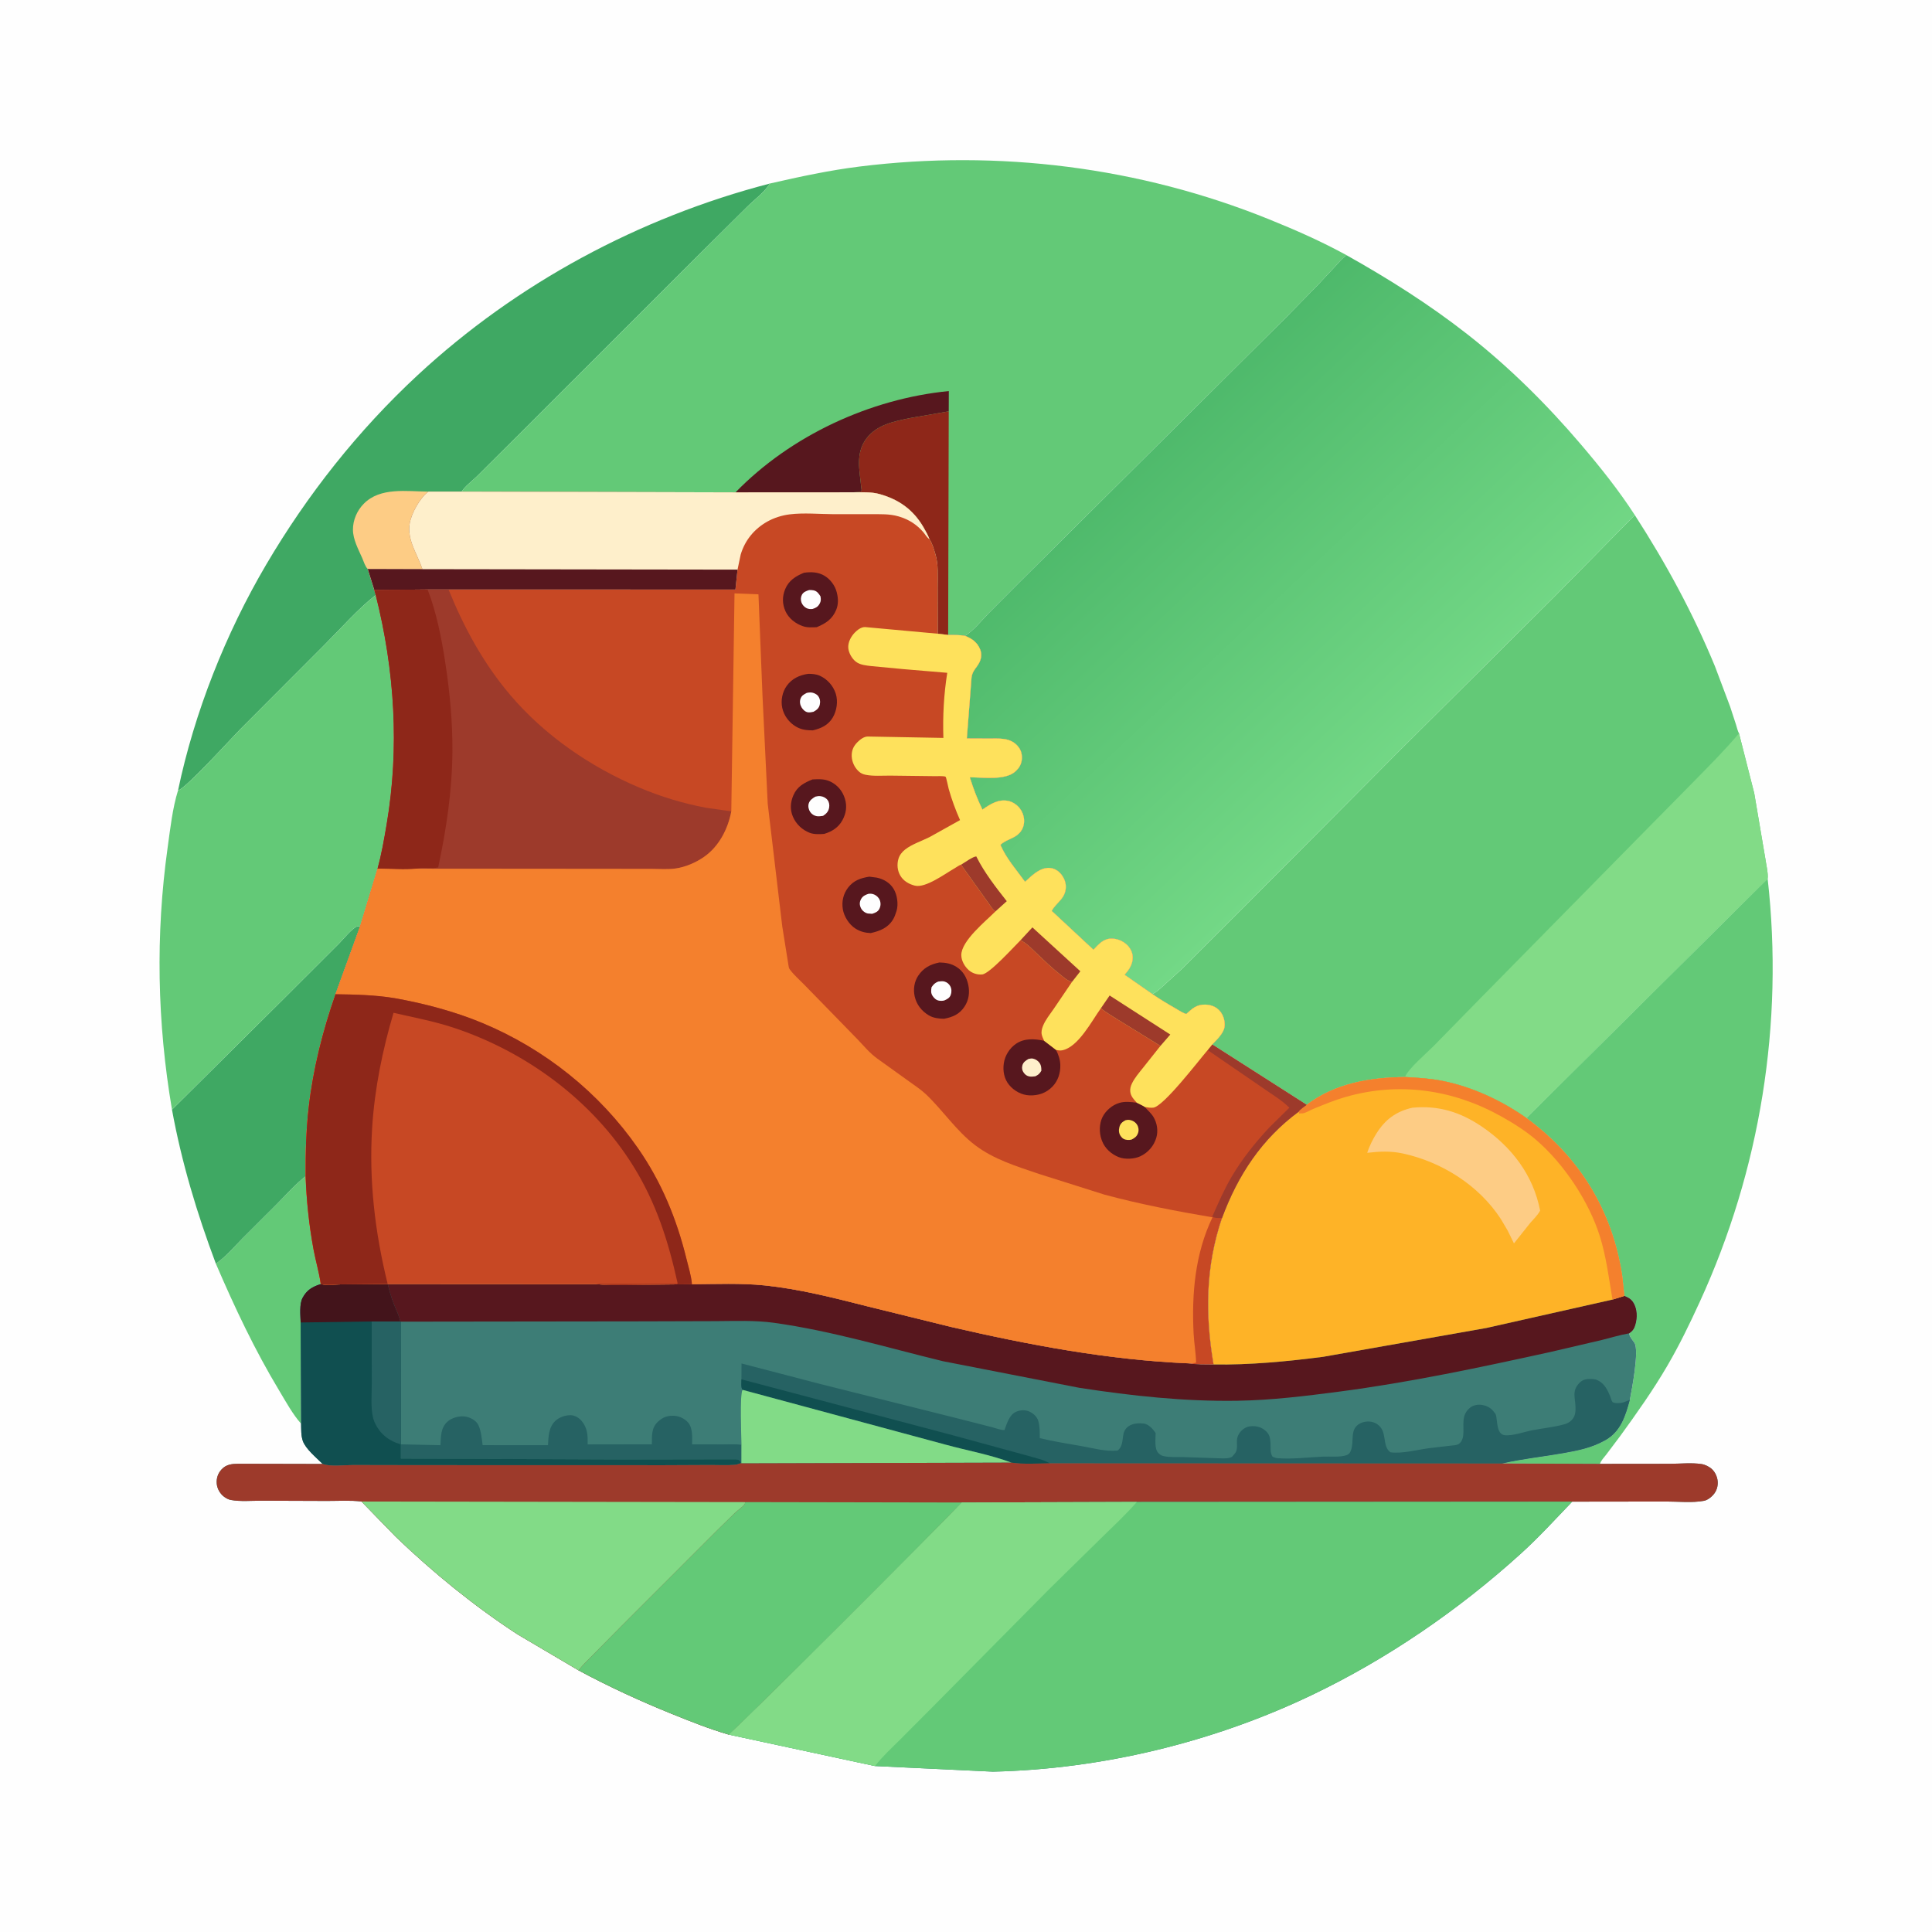 <svg version="1.1" xmlns="http://www.w3.org/2000/svg" style="display: block;" viewBox="0 0 2048 2048" width="1024" height="1024">
<defs>
	<linearGradient id="Gradient1" gradientUnits="userSpaceOnUse" x1="1187.71" y1="496.122" x2="1482.1" y2="809.12">
		<stop class="stop0" offset="0" stop-opacity="1" stop-color="rgb(78,185,107)"/>
		<stop class="stop1" offset="1" stop-opacity="1" stop-color="rgb(115,216,134)"/>
	</linearGradient>
</defs>
<path transform="translate(0,0)" fill="rgb(254,254,254)" d="M -0 -0 L 2048 0 L 2048 2048 L -0 2048 L -0 -0 z"/>
<path transform="translate(0,0)" fill="rgb(99,201,119)" d="M 228.844 1339.6 C 239.398 1332.13 247.938 1322.09 256.926 1312.88 L 293.358 1276.52 C 303.295 1266.48 312.782 1255.56 323.953 1246.9 C 324.922 1273.13 327.586 1298.71 332.356 1324.51 C 334.601 1336.67 338.322 1349.02 340.041 1361.19 C 331.241 1363.89 325.237 1367.39 320.728 1375.82 C 317.189 1382.43 318.463 1394.39 318.71 1401.87 L 319.176 1509.19 C 310.087 1498.91 303.216 1486.15 296.147 1474.41 C 269.914 1430.84 248.931 1386.26 228.844 1339.6 z"/>
<path transform="translate(0,0)" fill="rgb(63,168,99)" d="M 182.311 1176.27 L 299.435 1060.02 L 358.979 1000.57 C 363.938 995.639 372.31 984.842 378.456 982.027 C 379.748 981.435 380.318 981.928 381.581 982.304 L 355.592 1053.94 C 342.04 1092.71 331.806 1133.12 327.155 1174 C 324.395 1198.27 323.825 1222.51 323.953 1246.9 C 312.782 1255.56 303.295 1266.48 293.358 1276.52 L 256.926 1312.88 C 247.938 1322.09 239.398 1332.13 228.844 1339.6 C 208.842 1286.35 192.532 1232.29 182.311 1176.27 z"/>
<path transform="translate(0,0)" fill="rgb(99,201,119)" d="M 1618.02 1185.15 L 1873.79 931.462 C 1891.08 1084.7 1866.01 1240.24 1801.71 1380.27 C 1791.11 1403.36 1780.31 1425.72 1767.49 1447.69 C 1752.25 1473.81 1735.18 1497.86 1717.45 1522.3 L 1702.58 1542.06 C 1700.35 1544.96 1697.02 1548.23 1696.05 1551.77 L 1592.32 1551.39 C 1613.28 1546.5 1635.76 1544.21 1657.04 1540.43 C 1673 1537.59 1687.13 1534.84 1701.5 1526.82 C 1718.13 1517.53 1723 1501.08 1727.73 1483.94 C 1729.82 1472.99 1737.83 1431.44 1732.6 1423.47 C 1730.81 1420.74 1727.83 1417.74 1727.21 1414.51 L 1727.13 1413.36 C 1729.48 1411.65 1731.5 1409.83 1732.61 1407.07 C 1735.49 1399.84 1736.01 1390.71 1732.85 1383.5 C 1730.42 1377.94 1727.35 1375.89 1721.91 1373.71 L 1719.57 1352.03 C 1708.97 1282.84 1674.24 1226.39 1618.02 1185.15 z"/>
<path transform="translate(0,0)" fill="rgb(63,168,99)" d="M 188.729 837.836 C 206.027 755.207 239.279 671.425 282.08 598.657 C 325.795 524.335 379.587 456.237 442.855 397.569 C 547.883 300.178 677.691 230.53 816.118 194.538 C 810.606 203.658 799.83 211.525 792.137 219.137 L 736.351 274.5 L 543.761 466.911 L 505.383 505.124 C 500.582 509.858 492.743 515.536 489.418 521.144 L 454.185 521.126 C 445.26 527.676 436.235 543.861 434.347 554.812 C 431.308 572.44 442.498 587.425 447.836 603.346 L 389.83 603.172 L 396.787 625.454 L 398.283 630.779 C 378.932 646.008 361.645 665.879 344.233 683.331 L 254.303 773.459 C 244.822 783.121 196.197 836.641 188.729 837.836 z"/>
<path transform="translate(0,0)" fill="rgb(253,204,133)" d="M 389.83 603.172 C 387 600.489 385.522 595.102 383.939 591.509 C 379.853 582.238 374.184 571.863 374.141 561.5 C 374.099 551.342 378.427 541.331 385.5 534.1 C 403.077 516.132 431.266 520.976 454.185 521.126 C 445.26 527.676 436.235 543.861 434.347 554.812 C 431.308 572.44 442.498 587.425 447.836 603.346 L 389.83 603.172 z"/>
<path transform="translate(0,0)" fill="rgb(99,201,119)" d="M 188.729 837.836 C 196.197 836.641 244.822 783.121 254.303 773.459 L 344.233 683.331 C 361.645 665.879 378.932 646.008 398.283 630.779 C 418.329 710.481 423.63 792.533 409.856 873.784 C 407.176 889.594 404.482 905.279 400.202 920.752 L 381.581 982.304 C 380.318 981.928 379.748 981.435 378.456 982.027 C 372.31 984.842 363.938 995.639 358.979 1000.57 L 299.435 1060.02 L 182.311 1176.27 C 166.611 1083.74 164.737 991.246 177.721 898.288 C 180.465 878.638 182.827 856.743 188.729 837.836 z"/>
<path transform="translate(0,0)" fill="rgb(99,201,119)" d="M 1732.93 545.943 C 1766.15 597.412 1794.64 649.856 1818.01 706.537 L 1833.99 749 L 1840.28 768.267 C 1841.19 770.994 1841.97 774.895 1843.4 777.34 L 1859.55 840.781 L 1871.28 909.912 C 1872.05 915.535 1874.55 926.048 1873.79 931.462 L 1618.02 1185.15 C 1591.79 1166.61 1560.41 1152 1528.82 1145.77 C 1515.75 1143.19 1502.65 1142.42 1489.38 1141.73 C 1452.47 1142.05 1415.21 1148.25 1385.11 1171.16 L 1285.05 1107.22 C 1289.77 1102.22 1297.45 1095.18 1298.14 1088.01 C 1298.7 1082.16 1296.79 1075.72 1292.82 1071.33 C 1288.92 1067.01 1283.39 1065.07 1277.68 1064.91 C 1268.56 1064.66 1263.83 1068.99 1257.54 1074.84 C 1253.56 1073.74 1249.54 1070.87 1245.91 1068.8 C 1237.54 1064.03 1229.41 1059.19 1221.48 1053.69 C 1225.91 1051.94 1229.66 1048 1233.22 1044.89 L 1253.57 1026.4 L 1318.32 961.739 L 1484.88 794.342 L 1647.34 632.807 L 1732.93 545.943 z"/>
<path transform="translate(0,0)" fill="rgb(130,219,135)" d="M 1843.4 777.34 L 1859.55 840.781 L 1871.28 909.912 C 1872.05 915.535 1874.55 926.048 1873.79 931.462 L 1618.02 1185.15 C 1591.79 1166.61 1560.41 1152 1528.82 1145.77 C 1515.75 1143.19 1502.65 1142.42 1489.38 1141.73 C 1492.22 1133.43 1512.6 1116.01 1519.63 1108.91 L 1571.02 1056.43 L 1733.5 891.328 L 1797.01 826.893 C 1812.84 810.723 1828.88 794.719 1843.4 777.34 z"/>
<path transform="translate(0,0)" fill="rgb(99,201,119)" d="M 816.118 194.538 C 847.574 187.345 879.292 180.49 911.342 176.515 C 1058.13 158.312 1208.06 176.958 1345.2 232.452 C 1373.31 243.825 1400.87 255.914 1427.45 270.546 C 1422.74 273.625 1419.61 277.832 1415.8 281.881 L 1396.72 302.314 L 1362.67 337.09 L 1081.25 616.64 L 1047.98 650.027 C 1040.5 657.777 1032.12 668.259 1023 674.018 C 1017.14 672.907 1011.04 673.157 1005.08 673.08 L 994.073 671.753 L 993.983 622.061 C 993.933 610.863 994.906 598.278 991.62 587.479 C 990.005 582.17 988.441 576.183 985.324 571.554 C 983.604 567.222 981.269 562.895 978.919 558.866 C 968.05 540.23 952.71 529.341 932.088 523.663 C 923.302 521.244 913.554 521.908 904.486 521.85 L 779.677 521.921 L 489.418 521.144 C 492.743 515.536 500.582 509.858 505.383 505.124 L 543.761 466.911 L 736.351 274.5 L 792.137 219.137 C 799.83 211.525 810.606 203.658 816.118 194.538 z"/>
<path transform="translate(0,0)" fill="rgb(87,23,30)" d="M 779.677 521.921 C 838.258 461.68 922.408 422.729 1005.79 414.531 L 1005.7 436.052 L 964.581 443.173 C 947.684 446.714 929.532 450.143 918.482 464.789 C 906.568 480.581 911.245 498.582 912.981 516.849 C 913.236 519.526 914.297 520.739 911 521.424 L 904.486 521.85 L 779.677 521.921 z"/>
<path transform="translate(0,0)" fill="rgb(142,39,25)" d="M 904.486 521.85 L 911 521.424 C 914.297 520.739 913.236 519.526 912.981 516.849 C 911.245 498.582 906.568 480.581 918.482 464.789 C 929.532 450.143 947.684 446.714 964.581 443.173 L 1005.7 436.052 L 1005.08 673.08 L 994.073 671.753 L 993.983 622.061 C 993.933 610.863 994.906 598.278 991.62 587.479 C 990.005 582.17 988.441 576.183 985.324 571.554 C 983.604 567.222 981.269 562.895 978.919 558.866 C 968.05 540.23 952.71 529.341 932.088 523.663 C 923.302 521.244 913.554 521.908 904.486 521.85 z"/>
<path transform="translate(0,0)" fill="url(#Gradient1)" d="M 1427.45 270.546 C 1472.07 295.58 1514.89 322.579 1555.23 354.144 C 1599.31 388.625 1639.59 428.541 1675.82 471.099 C 1696.21 495.043 1715.8 519.514 1732.93 545.943 L 1647.34 632.807 L 1484.88 794.342 L 1318.32 961.739 L 1253.57 1026.4 L 1233.22 1044.89 C 1229.66 1048 1225.91 1051.94 1221.48 1053.69 L 1192.22 1033.3 C 1196.75 1028.07 1200.53 1022.71 1200.77 1015.5 C 1200.93 1010.41 1198.65 1005.59 1195.14 1002.01 C 1190.72 997.525 1184.33 994.84 1178.04 994.918 C 1169.46 995.026 1164.62 1000.96 1159.08 1006.67 L 1116.06 966.649 L 1114.88 965.663 C 1119.65 956.698 1128.68 953.415 1129.79 941.645 C 1130.34 935.871 1127.97 930.156 1124.17 925.88 C 1121.12 922.452 1116.84 920.147 1112.2 920.005 C 1101.88 919.688 1093.71 928.314 1086.59 934.684 C 1077.65 922.308 1066.49 909.705 1060.55 895.601 C 1064.12 892.029 1070.01 889.935 1074.48 887.621 C 1079.44 885.058 1083.37 881.072 1084.89 875.632 C 1086.49 869.91 1085.4 863.768 1082.32 858.771 C 1079.35 853.948 1074.05 849.957 1068.41 848.911 C 1057.99 846.979 1049.56 852.498 1041.44 858.167 C 1035.94 846.979 1031.81 835.862 1028.06 823.987 C 1042.12 824.025 1065.16 827.476 1076.1 818.021 C 1080.36 814.338 1083.04 809.804 1083.28 804.122 C 1083.52 798.537 1081.94 794.034 1078.04 789.982 C 1069.9 781.538 1058.63 782.963 1047.97 782.882 L 1024.89 782.788 L 1029.9 718 C 1030.86 710.724 1035.4 708.041 1038.4 701.794 C 1040.35 697.731 1040.77 692.902 1039.1 688.656 C 1036.03 680.833 1030.5 677.023 1023 674.018 C 1032.12 668.259 1040.5 657.777 1047.98 650.027 L 1081.25 616.64 L 1362.67 337.09 L 1396.72 302.314 L 1415.8 281.881 C 1419.61 277.832 1422.74 273.625 1427.45 270.546 z"/>
<path transform="translate(0,0)" fill="rgb(61,125,118)" d="M 1489.38 1141.73 C 1502.65 1142.42 1515.75 1143.19 1528.82 1145.77 C 1560.41 1152 1591.79 1166.61 1618.02 1185.15 C 1674.24 1226.39 1708.97 1282.84 1719.57 1352.03 L 1721.91 1373.71 C 1727.35 1375.89 1730.42 1377.94 1732.85 1383.5 C 1736.01 1390.71 1735.49 1399.84 1732.61 1407.07 C 1731.5 1409.83 1729.48 1411.65 1727.13 1413.36 L 1727.21 1414.51 C 1727.83 1417.74 1730.81 1420.74 1732.6 1423.47 C 1737.83 1431.44 1729.82 1472.99 1727.73 1483.94 C 1723 1501.08 1718.13 1517.53 1701.5 1526.82 C 1687.13 1534.84 1673 1537.59 1657.04 1540.43 C 1635.76 1544.21 1613.28 1546.5 1592.32 1551.39 L 1696.05 1551.77 L 1770.04 1551.69 C 1780.73 1551.68 1793.27 1550.36 1803.72 1551.97 C 1807.61 1552.58 1812.02 1554.78 1814.86 1557.49 C 1818.66 1561.11 1820.92 1566.79 1820.87 1572 C 1820.83 1577.5 1818.73 1582.24 1814.74 1586 C 1812.23 1588.37 1809.45 1590.33 1806 1590.96 C 1793.7 1593.21 1779.11 1591.66 1766.53 1591.68 L 1666.61 1591.81 C 1648.72 1610.42 1631.42 1629.47 1612.26 1646.83 C 1546.2 1706.69 1470.78 1758.52 1390.27 1796.99 C 1285.91 1846.84 1168.1 1875.4 1052.5 1878.03 L 927.561 1872.08 L 772.276 1838.68 C 751.739 1832.64 731.668 1824.65 711.841 1816.63 C 678.241 1803.02 645.306 1787.86 613.381 1770.68 L 548.469 1732.38 C 502.748 1702.57 458.905 1666.89 419.589 1629.09 L 383.188 1591.67 C 371.264 1590.21 358.55 1591.1 346.507 1591.06 L 276.929 1590.81 C 266.698 1590.77 254.796 1591.89 244.734 1590.03 C 242.132 1589.55 239.797 1588.25 237.668 1586.71 C 233.438 1583.66 230.27 1578.23 229.787 1573 C 229.243 1567.12 230.946 1561.82 235.009 1557.5 C 240.022 1552.17 246.021 1551.75 252.896 1551.65 L 341.996 1551.85 C 335.542 1545.33 323.94 1535.98 320.983 1527.36 C 319.023 1521.66 319.344 1515.16 319.176 1509.19 L 318.71 1401.87 C 318.463 1394.39 317.189 1382.43 320.728 1375.82 C 325.237 1367.39 331.241 1363.89 340.041 1361.19 C 346.242 1362.79 355.498 1361.54 361.982 1361.48 L 410.939 1361.01 L 631.662 1361.15 C 642.294 1362.39 653.195 1362.04 663.896 1362.1 L 733.482 1361.33 C 759.033 1361.2 785.376 1359.98 810.81 1362.62 C 847.234 1366.4 883.6 1375.66 919.033 1384.68 L 1008.17 1406.62 C 1090.07 1425.62 1175.42 1441.68 1259.61 1445.19 C 1268.41 1446.56 1277.52 1446.28 1286.42 1446.39 C 1277.41 1393.14 1277.93 1342.84 1295.34 1291.19 C 1312.15 1245.83 1337.34 1207.36 1376.61 1178.43 C 1377.88 1176.06 1382.89 1172.98 1385.11 1171.16 C 1415.21 1148.25 1452.47 1142.05 1489.38 1141.73 z"/>
<path transform="translate(0,0)" fill="rgb(38,98,99)" d="M 424.931 1531.06 L 466.911 1531.96 C 467.53 1522.59 466.905 1513.81 474.334 1507 C 478.573 1503.11 485.823 1501.08 491.5 1501.41 C 496.419 1501.69 502.729 1504.46 505.734 1508.48 C 509.998 1514.18 510.608 1525 511.602 1531.93 L 580.911 1531.94 C 581.326 1523.05 581.652 1512.85 588.595 1506.28 C 592.837 1502.27 599.175 1500.11 605 1500.17 C 609.178 1500.22 613.73 1502.91 616.382 1506.04 C 622.912 1513.73 623.09 1521.53 622.911 1531.12 L 691.006 1531.01 C 691.107 1522.02 690.33 1513.74 697.422 1507.08 C 702.751 1502.08 708.16 1500.25 715.499 1500.86 C 720.681 1501.3 726.252 1504.16 729.615 1508.18 C 734.412 1513.92 733.795 1523.95 733.634 1531.08 L 766.58 1531.12 C 772.926 1531.13 779.656 1530.68 785.941 1531.51 L 785.904 1551.26 L 785.26 1551.04 L 784.578 1548.68 C 782.241 1546.49 779.807 1546.97 776.708 1546.9 L 661.406 1547.09 L 424.914 1546.14 L 424.931 1531.06 z"/>
<path transform="translate(0,0)" fill="rgb(16,79,80)" d="M 410.939 1361.01 C 412.765 1368.56 414.944 1376.08 417.823 1383.3 C 420.073 1388.94 423.107 1394.85 424.321 1400.83 L 424.775 1401.01 L 424.931 1531.06 L 424.914 1546.14 L 661.406 1547.09 L 776.708 1546.9 C 779.807 1546.97 782.241 1546.49 784.578 1548.68 L 785.26 1551.04 C 783.134 1551.93 780.803 1552.61 778.5 1552.8 C 770.296 1553.46 761.729 1552.93 753.489 1552.96 L 704.205 1553.18 L 445.088 1553.11 L 374.456 1552.98 C 365.577 1552.96 350.112 1554.96 341.996 1551.85 C 335.542 1545.33 323.94 1535.98 320.983 1527.36 C 319.023 1521.66 319.344 1515.16 319.176 1509.19 L 318.71 1401.87 C 318.463 1394.39 317.189 1382.43 320.728 1375.82 C 325.237 1367.39 331.241 1363.89 340.041 1361.19 C 346.242 1362.79 355.498 1361.54 361.982 1361.48 L 410.939 1361.01 z"/>
<path transform="translate(0,0)" fill="rgb(38,98,99)" d="M 424.321 1400.83 L 424.775 1401.01 L 424.931 1531.06 C 417.317 1528.96 410.633 1525.42 405.11 1519.7 C 400.971 1515.41 396.99 1508.92 395.522 1503.09 C 392.725 1491.99 394.152 1477.82 394.12 1466.36 L 394.023 1400.81 L 424.321 1400.83 z"/>
<path transform="translate(0,0)" fill="rgb(67,20,27)" d="M 410.939 1361.01 C 412.765 1368.56 414.944 1376.08 417.823 1383.3 C 420.073 1388.94 423.107 1394.85 424.321 1400.83 L 394.023 1400.81 L 318.71 1401.87 C 318.463 1394.39 317.189 1382.43 320.728 1375.82 C 325.237 1367.39 331.241 1363.89 340.041 1361.19 C 346.242 1362.79 355.498 1361.54 361.982 1361.48 L 410.939 1361.01 z"/>
<path transform="translate(0,0)" fill="rgb(38,98,99)" d="M 785.959 1462.16 L 786.042 1445.34 L 870.429 1467.32 L 1014.8 1503.49 L 1051.49 1512.85 C 1055.36 1513.84 1060.88 1516.11 1064.77 1515.94 C 1067.48 1508.93 1069.78 1499.57 1077.39 1496.42 C 1082.08 1494.48 1087.22 1494.31 1091.81 1496.61 C 1095.7 1498.56 1099.24 1501.83 1100.57 1506.08 C 1102.34 1511.72 1102.17 1518.59 1102.2 1524.46 C 1117.01 1528.09 1132.22 1530.4 1147.24 1533.08 C 1159.3 1535.23 1172.42 1538.98 1184.71 1537.62 C 1190.37 1533.22 1189.57 1526.44 1190.96 1519.96 C 1193.09 1510.04 1203.79 1507.84 1212.5 1509.04 C 1217.84 1509.77 1222.08 1514.88 1225.03 1519.03 C 1224.98 1524.93 1223.55 1535.59 1227.74 1540.06 C 1229.61 1542.06 1230.88 1542.99 1233.64 1543.58 C 1240.35 1545.02 1248.6 1544.37 1255.5 1544.6 L 1294.97 1545.92 C 1298.89 1545.93 1302.62 1546.17 1306.12 1544.17 C 1307.45 1542.53 1309.77 1540.27 1310.48 1538.31 C 1312.66 1532.34 1309.27 1526.51 1313.25 1520.19 L 1313.94 1519.07 C 1316.06 1515.84 1320.42 1512.61 1324.31 1512.07 C 1330.5 1511.21 1336.1 1512.2 1340.98 1516.21 C 1345.6 1520 1346.38 1523.71 1346.78 1529.39 C 1347.14 1534.55 1346.04 1539.81 1348.96 1544.15 C 1350.9 1545.02 1352.46 1545.61 1354.6 1545.77 C 1370.31 1546.97 1386.89 1544.71 1402.66 1544.08 C 1409.87 1543.79 1420.75 1544.95 1427.5 1542.49 C 1430.08 1541.55 1431.06 1539.98 1432.02 1537.5 C 1435.9 1527.47 1430.11 1514.58 1442.14 1508.69 C 1446.53 1506.54 1452.46 1506.2 1456.99 1508.13 C 1461.41 1510.02 1464.53 1513.37 1466.09 1517.91 C 1468.54 1525.02 1467.29 1535.07 1474.04 1539.5 C 1486.98 1541.14 1502.64 1536.64 1515.6 1535.05 L 1537.68 1532.47 C 1540.45 1532.12 1543.9 1532.19 1546.34 1530.67 C 1549.05 1528.98 1550.7 1525.06 1551.04 1522 C 1552.29 1510.8 1548.28 1500.43 1558.36 1492.19 C 1561.45 1489.67 1566.07 1488.7 1570 1489.16 C 1574.9 1489.72 1579.74 1491.82 1582.85 1495.74 C 1583.54 1496.6 1585.36 1498.7 1585.68 1499.74 C 1587.49 1505.58 1586.05 1520.35 1595.05 1521.36 C 1603.4 1522.31 1615.64 1517.82 1624.01 1516.19 C 1635.42 1513.98 1647.42 1512.88 1658.6 1509.73 C 1661.16 1509.01 1663.56 1507.7 1665.5 1505.88 C 1669.66 1501.98 1670.23 1497.34 1670.12 1491.96 C 1669.9 1481.61 1665.89 1474.36 1674.47 1465.73 C 1678.38 1461.8 1682.73 1461.59 1688.01 1461.87 C 1690.53 1462.01 1692.02 1462.31 1694.2 1463.5 L 1695.27 1464.07 C 1701.16 1467.43 1704.39 1474.13 1706.87 1480.16 C 1707.44 1481.56 1708.32 1484.94 1709.18 1486 C 1710.87 1488.08 1718.28 1487.38 1720.61 1486.67 L 1727.73 1483.94 C 1723 1501.08 1718.13 1517.53 1701.5 1526.82 C 1687.13 1534.84 1673 1537.59 1657.04 1540.43 C 1635.76 1544.21 1613.28 1546.5 1592.32 1551.39 L 1112.73 1551.19 C 1099.74 1551.31 1085 1552.38 1072.2 1550.47 L 785.904 1551.26 L 785.941 1531.51 C 785.907 1522.09 783.974 1478.68 787.089 1473.29 C 785.209 1470.86 786.002 1465.33 785.959 1462.16 z"/>
<path transform="translate(0,0)" fill="rgb(16,79,80)" d="M 785.959 1462.16 L 1009.17 1521.23 L 1089.74 1543.2 C 1097.21 1545.5 1106.07 1547.1 1112.73 1551.19 C 1099.74 1551.31 1085 1552.38 1072.2 1550.47 C 1050.05 1542.06 1025.14 1537.65 1002.19 1531.34 L 787.089 1473.29 C 785.209 1470.86 786.002 1465.33 785.959 1462.16 z"/>
<path transform="translate(0,0)" fill="rgb(130,219,135)" d="M 787.089 1473.29 L 1002.19 1531.34 C 1025.14 1537.65 1050.05 1542.06 1072.2 1550.47 L 785.904 1551.26 L 785.941 1531.51 C 785.907 1522.09 783.974 1478.68 787.089 1473.29 z"/>
<path transform="translate(0,0)" fill="rgb(87,23,30)" d="M 410.939 1361.01 L 631.662 1361.15 C 642.294 1362.39 653.195 1362.04 663.896 1362.1 L 733.482 1361.33 C 759.033 1361.2 785.376 1359.98 810.81 1362.62 C 847.234 1366.4 883.6 1375.66 919.033 1384.68 L 1008.17 1406.62 C 1090.07 1425.62 1175.42 1441.68 1259.61 1445.19 C 1268.41 1446.56 1277.52 1446.28 1286.42 1446.39 C 1325.01 1446.99 1364.3 1443.19 1402.55 1438.28 L 1575.71 1407.69 L 1709.31 1377.6 L 1721.91 1373.71 C 1727.35 1375.89 1730.42 1377.94 1732.85 1383.5 C 1736.01 1390.71 1735.49 1399.84 1732.61 1407.07 C 1731.5 1409.83 1729.48 1411.65 1727.13 1413.36 C 1717.27 1415.03 1707.48 1418.11 1697.76 1420.5 L 1643.61 1433.14 C 1569.29 1449.49 1494.48 1465.39 1419 1475.26 C 1383.59 1479.89 1347.66 1484.27 1311.91 1484.86 C 1255.86 1485.78 1199.32 1479.66 1144 1471.11 L 999.555 1442.93 C 940.078 1428.46 881.335 1410.72 820.557 1402.24 C 800.291 1399.41 779.417 1400.37 758.997 1400.46 L 680.163 1400.69 L 424.775 1401.01 L 424.321 1400.83 C 423.107 1394.85 420.073 1388.94 417.823 1383.3 C 414.944 1376.08 412.765 1368.56 410.939 1361.01 z"/>
<path transform="translate(0,0)" fill="rgb(254,179,39)" d="M 1489.38 1141.73 C 1502.65 1142.42 1515.75 1143.19 1528.82 1145.77 C 1560.41 1152 1591.79 1166.61 1618.02 1185.15 C 1674.24 1226.39 1708.97 1282.84 1719.57 1352.03 L 1721.91 1373.71 L 1709.31 1377.6 L 1575.71 1407.69 L 1402.55 1438.28 C 1364.3 1443.19 1325.01 1446.99 1286.42 1446.39 C 1277.41 1393.14 1277.93 1342.84 1295.34 1291.19 C 1312.15 1245.83 1337.34 1207.36 1376.61 1178.43 C 1377.88 1176.06 1382.89 1172.98 1385.11 1171.16 C 1415.21 1148.25 1452.47 1142.05 1489.38 1141.73 z"/>
<path transform="translate(0,0)" fill="rgb(244,128,45)" d="M 1489.38 1141.73 C 1502.65 1142.42 1515.75 1143.19 1528.82 1145.77 C 1560.41 1152 1591.79 1166.61 1618.02 1185.15 C 1674.24 1226.39 1708.97 1282.84 1719.57 1352.03 L 1721.91 1373.71 L 1709.31 1377.6 C 1705.5 1355.19 1702.73 1332.27 1695.91 1310.5 C 1684.33 1273.52 1657.78 1233.68 1628.43 1208.41 C 1617.31 1198.84 1604.52 1190.8 1591.75 1183.64 C 1540.42 1154.85 1482.96 1146.48 1426.03 1162.93 C 1414.36 1166.31 1403.16 1170.98 1391.93 1175.57 C 1388.8 1176.84 1383.36 1180.27 1380.26 1180.26 C 1378.1 1180.26 1380.5 1179.95 1377.98 1180.34 L 1377 1180.51 L 1377.13 1179.99 L 1376.61 1178.43 C 1377.88 1176.06 1382.89 1172.98 1385.11 1171.16 C 1415.21 1148.25 1452.47 1142.05 1489.38 1141.73 z"/>
<path transform="translate(0,0)" fill="rgb(253,204,133)" d="M 1497.19 1174.22 C 1524.8 1171.59 1547.88 1178.73 1570.68 1194.16 C 1602.28 1215.55 1625.35 1245.55 1632.6 1283.36 C 1629.74 1288.5 1625.8 1292.11 1622 1296.5 L 1604.85 1318.05 L 1598.24 1304.54 L 1590.91 1292.13 C 1567.66 1256.46 1528.31 1231.67 1487 1222.72 C 1474.27 1219.97 1462.14 1220.52 1449.28 1222.04 C 1451.61 1214.95 1455.07 1207.91 1459.03 1201.6 C 1468.4 1186.66 1479.92 1178.14 1497.19 1174.22 z"/>
<path transform="translate(0,0)" fill="rgb(157,58,43)" d="M 1072.2 1550.47 C 1085 1552.38 1099.74 1551.31 1112.73 1551.19 L 1592.32 1551.39 L 1696.05 1551.77 L 1770.04 1551.69 C 1780.73 1551.68 1793.27 1550.36 1803.72 1551.97 C 1807.61 1552.58 1812.02 1554.78 1814.86 1557.49 C 1818.66 1561.11 1820.92 1566.79 1820.87 1572 C 1820.83 1577.5 1818.73 1582.24 1814.74 1586 C 1812.23 1588.37 1809.45 1590.33 1806 1590.96 C 1793.7 1593.21 1779.11 1591.66 1766.53 1591.68 L 1666.61 1591.81 L 1205.12 1592.12 L 1019.52 1592.71 C 995.947 1617.7 776.282 1837.6 772.276 1838.68 C 751.739 1832.64 731.668 1824.65 711.841 1816.63 C 678.241 1803.02 645.306 1787.86 613.381 1770.68 L 548.469 1732.38 C 502.748 1702.57 458.905 1666.89 419.589 1629.09 L 383.188 1591.67 C 371.264 1590.21 358.55 1591.1 346.507 1591.06 L 276.929 1590.81 C 266.698 1590.77 254.796 1591.89 244.734 1590.03 C 242.132 1589.55 239.797 1588.25 237.668 1586.71 C 233.438 1583.66 230.27 1578.23 229.787 1573 C 229.243 1567.12 230.946 1561.82 235.009 1557.5 C 240.022 1552.17 246.021 1551.75 252.896 1551.65 L 341.996 1551.85 C 350.112 1554.96 365.577 1552.96 374.456 1552.98 L 445.088 1553.11 L 704.205 1553.18 L 753.489 1552.96 C 761.729 1552.93 770.296 1553.46 778.5 1552.8 C 780.803 1552.61 783.134 1551.93 785.26 1551.04 L 785.904 1551.26 L 1072.2 1550.47 z"/>
<path transform="translate(0,0)" fill="rgb(130,219,135)" d="M 383.188 1591.67 L 789.87 1592.28 C 789.7 1593.02 789.751 1593.85 789.36 1594.5 C 787.81 1597.08 781.857 1601.14 779.374 1603.45 L 760.606 1621.89 L 659.438 1723.09 L 629.608 1753.23 C 624.169 1758.81 618 1764.41 613.381 1770.68 L 548.469 1732.38 C 502.748 1702.57 458.905 1666.89 419.589 1629.09 L 383.188 1591.67 z"/>
<path transform="translate(0,0)" fill="rgb(99,201,119)" d="M 789.87 1592.28 L 1019.52 1592.71 C 995.947 1617.7 776.282 1837.6 772.276 1838.68 C 751.739 1832.64 731.668 1824.65 711.841 1816.63 C 678.241 1803.02 645.306 1787.86 613.381 1770.68 C 618 1764.41 624.169 1758.81 629.608 1753.23 L 659.438 1723.09 L 760.606 1621.89 L 779.374 1603.45 C 781.857 1601.14 787.81 1597.08 789.36 1594.5 C 789.751 1593.85 789.7 1593.02 789.87 1592.28 z"/>
<path transform="translate(0,0)" fill="rgb(99,201,119)" d="M 1205.12 1592.12 L 1666.61 1591.81 C 1648.72 1610.42 1631.42 1629.47 1612.26 1646.83 C 1546.2 1706.69 1470.78 1758.52 1390.27 1796.99 C 1285.91 1846.84 1168.1 1875.4 1052.5 1878.03 L 927.561 1872.08 L 772.276 1838.68 C 776.282 1837.6 995.947 1617.7 1019.52 1592.71 L 1205.12 1592.12 z"/>
<path transform="translate(0,0)" fill="rgb(130,219,135)" d="M 1019.52 1592.71 L 1205.12 1592.12 C 1193.62 1605.35 1180.62 1617.39 1168.12 1629.65 L 1112.2 1684.56 L 990.28 1807.78 L 953.71 1844.5 C 944.734 1853.39 935.302 1862.07 927.561 1872.08 L 772.276 1838.68 C 776.282 1837.6 995.947 1617.7 1019.52 1592.71 z"/>
<path transform="translate(0,0)" fill="rgb(199,72,36)" d="M 489.418 521.144 L 779.677 521.921 L 904.486 521.85 C 913.554 521.908 923.302 521.244 932.088 523.663 C 952.71 529.341 968.05 540.23 978.919 558.866 C 981.269 562.895 983.604 567.222 985.324 571.554 C 988.441 576.183 990.005 582.17 991.62 587.479 C 994.906 598.278 993.933 610.863 993.983 622.061 L 994.073 671.753 L 1005.08 673.08 C 1011.04 673.157 1017.14 672.907 1023 674.018 C 1030.5 677.023 1036.03 680.833 1039.1 688.656 C 1040.77 692.902 1040.35 697.731 1038.4 701.794 C 1035.4 708.041 1030.86 710.724 1029.9 718 L 1024.89 782.788 L 1047.97 782.882 C 1058.63 782.963 1069.9 781.538 1078.04 789.982 C 1081.94 794.034 1083.52 798.537 1083.28 804.122 C 1083.04 809.804 1080.36 814.338 1076.1 818.021 C 1065.16 827.476 1042.12 824.025 1028.06 823.987 C 1031.81 835.862 1035.94 846.979 1041.44 858.167 C 1049.56 852.498 1057.99 846.979 1068.41 848.911 C 1074.05 849.957 1079.35 853.948 1082.32 858.771 C 1085.4 863.768 1086.49 869.91 1084.89 875.632 C 1083.37 881.072 1079.44 885.058 1074.48 887.621 C 1070.01 889.935 1064.12 892.029 1060.55 895.601 C 1066.49 909.705 1077.65 922.308 1086.59 934.684 C 1093.71 928.314 1101.88 919.688 1112.2 920.005 C 1116.84 920.147 1121.12 922.452 1124.17 925.88 C 1127.97 930.156 1130.34 935.871 1129.79 941.645 C 1128.68 953.415 1119.65 956.698 1114.88 965.663 L 1116.06 966.649 L 1159.08 1006.67 C 1164.62 1000.96 1169.46 995.026 1178.04 994.918 C 1184.33 994.84 1190.72 997.525 1195.14 1002.01 C 1198.65 1005.59 1200.93 1010.41 1200.77 1015.5 C 1200.53 1022.71 1196.75 1028.07 1192.22 1033.3 L 1221.48 1053.69 C 1229.41 1059.19 1237.54 1064.03 1245.91 1068.8 C 1249.54 1070.87 1253.56 1073.74 1257.54 1074.84 C 1263.83 1068.99 1268.56 1064.66 1277.68 1064.91 C 1283.39 1065.07 1288.92 1067.01 1292.82 1071.33 C 1296.79 1075.72 1298.7 1082.16 1298.14 1088.01 C 1297.45 1095.18 1289.77 1102.22 1285.05 1107.22 L 1385.11 1171.16 C 1382.89 1172.98 1377.88 1176.06 1376.61 1178.43 C 1337.34 1207.36 1312.15 1245.83 1295.34 1291.19 C 1277.93 1342.84 1277.41 1393.14 1286.42 1446.39 C 1277.52 1446.28 1268.41 1446.56 1259.61 1445.19 C 1175.42 1441.68 1090.07 1425.62 1008.17 1406.62 L 919.033 1384.68 C 883.6 1375.66 847.234 1366.4 810.81 1362.62 C 785.376 1359.98 759.033 1361.2 733.482 1361.33 L 663.896 1362.1 C 653.195 1362.04 642.294 1362.39 631.662 1361.15 L 410.939 1361.01 L 361.982 1361.48 C 355.498 1361.54 346.242 1362.79 340.041 1361.19 C 338.322 1349.02 334.601 1336.67 332.356 1324.51 C 327.586 1298.71 324.922 1273.13 323.953 1246.9 C 323.825 1222.51 324.395 1198.27 327.155 1174 C 331.806 1133.12 342.04 1092.71 355.592 1053.94 L 381.581 982.304 L 400.202 920.752 C 404.482 905.279 407.176 889.594 409.856 873.784 C 423.63 792.533 418.329 710.481 398.283 630.779 L 396.787 625.454 L 389.83 603.172 L 447.836 603.346 C 442.498 587.425 431.308 572.44 434.347 554.812 C 436.235 543.861 445.26 527.676 454.185 521.126 L 489.418 521.144 z"/>
<path transform="translate(0,0)" fill="rgb(157,58,43)" d="M 1285.05 1107.22 L 1385.11 1171.16 C 1382.89 1172.98 1377.88 1176.06 1376.61 1178.43 C 1337.34 1207.36 1312.15 1245.83 1295.34 1291.19 C 1292.19 1291.06 1287.36 1291.65 1285.14 1289.5 C 1291.47 1275.18 1297.56 1261.02 1305.52 1247.5 C 1316.72 1228.45 1330.5 1211.28 1345.53 1195.15 L 1366.75 1174.24 C 1358.84 1166.22 1348.73 1160.37 1339.57 1153.9 L 1280.19 1113.16 L 1285.05 1107.22 z"/>
<path transform="translate(0,0)" fill="rgb(87,23,30)" d="M 852.083 607.181 C 859.578 606.024 867.389 606.339 874.048 610.362 C 880.23 614.097 885.258 620.828 886.968 627.808 L 887.241 629 C 888.614 634.625 888.714 640.623 886.553 646.084 C 882.544 656.215 875.317 660.923 865.685 664.861 C 860.37 665.008 855.936 665.486 850.813 663.685 C 843.153 660.993 836.092 655.519 832.67 648.017 C 829.179 640.365 829.083 632.384 832.275 624.621 C 836.084 615.357 843.32 610.828 852.083 607.181 z"/>
<path transform="translate(0,0)" fill="rgb(254,254,254)" d="M 857.652 625.5 C 859.245 625.416 860.738 625.46 862.312 625.771 C 865.993 626.499 867.839 629.112 869.717 632.095 C 870.267 635.139 870.402 637.221 868.83 640 C 866.994 643.244 864.836 644.408 861.386 645.5 C 859.249 645.824 857.076 645.632 855.088 644.727 C 852.617 643.603 850.385 641.016 849.527 638.456 C 848.663 635.876 848.767 632.904 850.056 630.5 C 851.623 627.575 854.692 626.436 857.652 625.5 z"/>
<path transform="translate(0,0)" fill="rgb(87,23,30)" d="M 861.281 826.222 C 868.064 825.878 874.09 825.517 880.406 828.589 C 887.979 832.273 893.202 838.688 895.659 846.718 C 898.098 854.69 896.947 862.234 892.987 869.5 C 888.763 877.247 881.909 881.471 873.704 883.964 C 869.2 884.36 862.836 884.536 858.535 882.901 C 850.421 879.816 843.794 873.583 840.437 865.552 C 837.295 858.036 837.852 850.353 841.029 843 C 845.05 833.692 852.413 829.8 861.281 826.222 z"/>
<path transform="translate(0,0)" fill="rgb(254,254,254)" d="M 864.269 844.5 C 866.197 843.98 867.858 843.736 869.841 843.979 C 872.687 844.328 875.471 845.722 877.235 848.032 C 878.944 850.27 879.412 853.305 878.926 856.079 C 878.2 860.227 875.908 862.643 872.5 864.832 C 870.377 865.15 868.023 865.516 865.889 865.196 C 863.028 864.768 860.451 863.066 858.828 860.686 C 857.171 858.254 856.401 854.822 857.228 851.942 C 858.292 848.239 861.181 846.349 864.269 844.5 z"/>
<path transform="translate(0,0)" fill="rgb(87,23,30)" d="M 921.531 929.292 L 929.498 930.343 C 936.893 931.936 943.458 935.801 947.402 942.454 C 951.073 948.649 952.503 958.442 950.409 965.469 L 950.074 966.5 C 949.189 969.327 948.267 972.007 946.73 974.562 C 941.261 983.653 932.752 986.915 922.952 989.103 C 916.926 988.835 911.818 987.513 906.7 984.255 C 900.066 980.032 894.676 971.496 893.422 963.752 C 892.098 955.57 893.915 947.623 898.924 941 C 904.773 933.267 912.377 930.772 921.531 929.292 z"/>
<path transform="translate(0,0)" fill="rgb(254,254,254)" d="M 920.559 947.5 C 922.834 947.165 924.719 947.381 926.832 948.29 C 929.333 949.366 931.702 951.734 932.641 954.25 C 933.808 957.376 933.621 960.613 932.078 963.58 C 930.467 966.681 927.568 967.658 924.5 968.666 L 919.976 968.346 C 916.895 967.73 913.896 965.349 912.565 962.5 C 911.013 959.176 911.024 956.212 912.795 953 C 914.509 949.893 917.334 948.525 920.559 947.5 z"/>
<path transform="translate(0,0)" fill="rgb(87,23,30)" d="M 995.833 1020.25 C 1002.62 1020.39 1008.38 1021.4 1014.16 1025.11 C 1020.98 1029.49 1024.64 1036.02 1026.36 1043.77 C 1028.14 1051.86 1027.04 1060.18 1022.39 1067.12 C 1016.94 1075.26 1009.99 1078.13 1000.74 1079.94 C 995.3 1079.87 989.361 1079.18 984.624 1076.35 C 976.985 1071.77 971.571 1065.01 969.61 1056.21 C 967.96 1048.81 969.067 1040.74 973.29 1034.38 C 978.885 1025.94 986.179 1022.21 995.833 1020.25 z"/>
<path transform="translate(0,0)" fill="rgb(254,254,254)" d="M 994.51 1040.5 C 996.697 1040.22 999.112 1039.85 1001.26 1040.48 C 1003.95 1041.27 1006.15 1043.11 1007.42 1045.6 C 1008.87 1048.46 1008.88 1051.97 1007.71 1054.93 C 1006.52 1057.96 1003.88 1059.22 1001.09 1060.5 C 999.271 1061.01 997.481 1061.02 995.619 1060.76 C 992.634 1060.36 990.467 1058.4 988.798 1056.02 C 986.581 1052.85 986.888 1050.14 987.477 1046.5 C 989.656 1043.33 990.957 1042.03 994.51 1040.5 z"/>
<path transform="translate(0,0)" fill="rgb(87,23,30)" d="M 856.815 714.269 C 860.96 714.254 865.339 714.625 869.15 716.358 C 877.082 719.965 883.317 727.055 885.951 735.364 C 888.497 743.396 887.044 753.307 882.827 760.5 C 878.021 768.698 870.424 772.158 861.566 774.217 C 855.032 774.15 849.589 773.616 843.827 770.272 C 836.566 766.057 830.947 758.634 829.205 750.362 C 827.534 742.43 829.27 733.557 833.977 727 C 839.53 719.264 847.593 715.587 856.815 714.269 z"/>
<path transform="translate(0,0)" fill="rgb(254,254,254)" d="M 855.2 734.5 C 856.592 734.262 858.073 733.943 859.5 734.015 C 862.129 734.148 865.611 735.636 867.224 737.787 C 869.253 740.49 869.743 743.706 868.99 747 C 868.112 750.838 865.632 752.676 862.382 754.5 C 860.748 754.852 858.659 755.296 857 755.158 C 853.897 754.899 851.35 752.576 849.778 750 C 848.128 747.296 847.482 743.974 848.5 740.942 C 849.755 737.204 852.009 736.259 855.2 734.5 z"/>
<path transform="translate(0,0)" fill="rgb(87,23,30)" d="M 1119.5 1113.01 C 1122.04 1118.25 1123.78 1123.01 1123.97 1128.9 C 1124.24 1137.38 1121.52 1145.87 1115.5 1151.98 C 1108.83 1158.74 1100.67 1161.47 1091.34 1161.15 C 1083.07 1160.86 1075.05 1156.46 1069.78 1150.15 C 1064.38 1143.68 1062.87 1135.16 1064.1 1127 C 1065.33 1118.89 1070.2 1111.09 1076.99 1106.47 C 1085.98 1100.35 1096.65 1101.11 1106.81 1103.27 L 1119.5 1113.01 z"/>
<path transform="translate(0,0)" fill="rgb(254,239,203)" d="M 1090.24 1122.5 L 1092.91 1122.06 C 1095.79 1121.84 1098.7 1123.29 1100.71 1125.28 C 1103.51 1128.04 1103.92 1131.25 1103.89 1135 C 1102.05 1138.19 1100.77 1139.26 1097.5 1140.92 C 1095.52 1141.17 1092.97 1141.48 1091 1141.06 C 1088.47 1140.53 1086.74 1139.21 1085.25 1137.18 C 1083.49 1134.78 1083.03 1132.4 1083.72 1129.55 C 1084.6 1125.93 1087.29 1124.28 1090.24 1122.5 z"/>
<path transform="translate(0,0)" fill="rgb(87,23,30)" d="M 1213.63 1173.49 C 1216.57 1177.02 1220.23 1179.95 1222.64 1183.91 C 1226.6 1190.41 1227.87 1198.7 1225.74 1206 C 1223.2 1214.72 1217.01 1221.84 1208.8 1225.7 C 1202.43 1228.7 1192.41 1229.2 1185.85 1226.58 C 1178.07 1223.48 1171.17 1217.33 1168.19 1209.4 L 1167.72 1208.07 C 1165.08 1200.82 1165.19 1191.36 1168.57 1184.36 C 1171.93 1177.41 1179.01 1171.37 1186.42 1169.16 C 1192.59 1167.31 1198.82 1168.11 1205.06 1168.93 C 1206.12 1169.48 1213.46 1173.01 1213.63 1173.49 z"/>
<path transform="translate(0,0)" fill="rgb(254,225,92)" d="M 1193.04 1187.5 C 1194.42 1187.18 1195.65 1186.96 1197.08 1187.15 C 1200.46 1187.6 1203.57 1189.35 1205.39 1192.32 C 1207 1194.96 1207.37 1198.13 1206.38 1201.03 C 1205.09 1204.78 1202.91 1206.26 1199.5 1208.02 C 1197.95 1208.43 1196.53 1208.48 1194.94 1208.35 C 1191.88 1208.1 1189.71 1206.85 1187.94 1204.26 C 1185.94 1201.32 1185.73 1198.05 1186.61 1194.72 C 1187.61 1190.95 1189.76 1189.27 1193.04 1187.5 z"/>
<path transform="translate(0,0)" fill="rgb(254,239,203)" d="M 489.418 521.144 L 779.677 521.921 L 904.486 521.85 C 913.554 521.908 923.302 521.244 932.088 523.663 C 952.71 529.341 968.05 540.23 978.919 558.866 C 981.269 562.895 983.604 567.222 985.324 571.554 L 984.508 571.019 C 982.201 569.221 980.694 566.396 978.795 564.169 C 972.169 556.399 963.761 550.847 954 547.875 L 952.363 547.365 C 943.093 544.632 932.976 545.085 923.401 545.062 L 883.668 545.055 C 868.628 544.981 851.872 543.377 837.004 545.251 C 828.854 546.278 820.62 548.861 813.446 552.871 C 799.636 560.591 789.596 572.73 785.13 588 L 781.814 603.829 L 779.588 624.925 L 475.473 624.892 L 453.276 624.889 L 396.787 625.454 L 389.83 603.172 L 447.836 603.346 C 442.498 587.425 431.308 572.44 434.347 554.812 C 436.235 543.861 445.26 527.676 454.185 521.126 L 489.418 521.144 z"/>
<path transform="translate(0,0)" fill="rgb(87,23,30)" d="M 447.836 603.346 L 781.814 603.829 L 779.588 624.925 L 475.473 624.892 L 453.276 624.889 L 396.787 625.454 L 389.83 603.172 L 447.836 603.346 z"/>
<path transform="translate(0,0)" fill="rgb(254,225,92)" d="M 1018.76 916.62 C 1017.01 916.938 1013.64 919.459 1011.89 920.452 C 1001.78 926.224 981.16 941.591 969.902 938.834 C 963.618 937.295 957.797 933.96 954.419 928.279 C 951.262 922.97 950.657 916.453 952.336 910.544 C 953.496 906.465 956.255 903.026 959.567 900.446 C 966.769 894.836 977.163 891.468 985.373 887.34 L 1017.68 869.341 C 1012.93 858.586 1008.83 847.565 1005.65 836.244 C 1005.18 834.565 1003.09 824.046 1002.39 823.435 C 1001.16 822.358 992.661 822.792 990.853 822.76 L 943.596 822.19 C 935.332 822.13 925.783 822.949 917.697 821.329 C 914.659 820.72 912.36 819.658 910.104 817.532 C 905.728 813.409 902.976 807.368 902.852 801.384 C 902.728 795.355 904.746 790.871 909.025 786.642 C 911.855 783.846 915.846 780.691 919.996 780.744 L 1000.02 782.217 C 999.281 759.136 1000.5 736.024 1004.13 713.206 L 957.3 709.276 L 924 706.121 C 918.446 705.473 912.062 705.007 907.437 701.562 C 903.219 698.42 899.648 692.174 899.215 686.92 C 898.728 681.027 901.988 674.867 905.965 670.719 C 908.703 667.862 912.848 664.615 916.99 664.72 L 994.073 671.753 L 1005.08 673.08 C 1011.04 673.157 1017.14 672.907 1023 674.018 C 1030.5 677.023 1036.03 680.833 1039.1 688.656 C 1040.77 692.902 1040.35 697.731 1038.4 701.794 C 1035.4 708.041 1030.86 710.724 1029.9 718 L 1024.89 782.788 L 1047.97 782.882 C 1058.63 782.963 1069.9 781.538 1078.04 789.982 C 1081.94 794.034 1083.52 798.537 1083.28 804.122 C 1083.04 809.804 1080.36 814.338 1076.1 818.021 C 1065.16 827.476 1042.12 824.025 1028.06 823.987 C 1031.81 835.862 1035.94 846.979 1041.44 858.167 C 1049.56 852.498 1057.99 846.979 1068.41 848.911 C 1074.05 849.957 1079.35 853.948 1082.32 858.771 C 1085.4 863.768 1086.49 869.91 1084.89 875.632 C 1083.37 881.072 1079.44 885.058 1074.48 887.621 C 1070.01 889.935 1064.12 892.029 1060.55 895.601 C 1066.49 909.705 1077.65 922.308 1086.59 934.684 C 1093.71 928.314 1101.88 919.688 1112.2 920.005 C 1116.84 920.147 1121.12 922.452 1124.17 925.88 C 1127.97 930.156 1130.34 935.871 1129.79 941.645 C 1128.68 953.415 1119.65 956.698 1114.88 965.663 L 1116.06 966.649 L 1159.08 1006.67 C 1164.62 1000.96 1169.46 995.026 1178.04 994.918 C 1184.33 994.84 1190.72 997.525 1195.14 1002.01 C 1198.65 1005.59 1200.93 1010.41 1200.77 1015.5 C 1200.53 1022.71 1196.75 1028.07 1192.22 1033.3 L 1221.48 1053.69 C 1229.41 1059.19 1237.54 1064.03 1245.91 1068.8 C 1249.54 1070.87 1253.56 1073.74 1257.54 1074.84 C 1263.83 1068.99 1268.56 1064.66 1277.68 1064.91 C 1283.39 1065.07 1288.92 1067.01 1292.82 1071.33 C 1296.79 1075.72 1298.7 1082.16 1298.14 1088.01 C 1297.45 1095.18 1289.77 1102.22 1285.05 1107.22 L 1280.19 1113.16 C 1271.01 1123.79 1233.15 1173.39 1222.35 1174.19 C 1219.39 1174.41 1216.53 1173.99 1213.63 1173.49 C 1213.46 1173.01 1206.12 1169.48 1205.06 1168.93 C 1201.97 1165.51 1198.77 1162.21 1198.17 1157.45 C 1197.76 1154.18 1198.53 1151.42 1199.93 1148.5 C 1202.78 1142.55 1207.39 1137.31 1211.46 1132.15 L 1230.11 1108.69 L 1184.63 1080.66 C 1178.86 1076.85 1172.2 1073.3 1167.02 1068.75 C 1157.27 1082.21 1143.16 1109.97 1125.98 1113.37 C 1123.77 1113.8 1121.67 1113.46 1119.5 1113.01 L 1106.81 1103.27 C 1105.9 1101.26 1104.89 1099.17 1104.36 1097.02 C 1103.57 1093.86 1104.4 1090.61 1105.56 1087.66 C 1108.13 1081.13 1113.05 1075.14 1117.02 1069.38 L 1136.33 1040.91 C 1131.52 1039.77 1127.31 1035.76 1123.5 1032.75 C 1114.86 1025.92 1107.1 1018.43 1099.15 1010.85 C 1093.77 1005.71 1088.49 1000.11 1081.83 996.655 C 1074.88 1003.53 1049 1032.22 1041.2 1032.93 C 1036.09 1033.41 1030.91 1031.86 1027.03 1028.49 C 1022.63 1024.68 1019.07 1018.43 1019.02 1012.53 C 1018.9 997.353 1044.92 976.466 1055.26 966.092 C 1051.85 964.09 1048.97 958.685 1046.5 955.45 L 1018.76 916.62 z"/>
<path transform="translate(0,0)" fill="rgb(157,58,43)" d="M 1018.76 916.62 C 1022.39 914.507 1031.17 908.002 1034.92 907.836 L 1035.34 908.698 C 1043.32 924.748 1056.08 941.189 1067.22 955.297 L 1055.26 966.092 C 1051.85 964.09 1048.97 958.685 1046.5 955.45 L 1018.76 916.62 z"/>
<path transform="translate(0,0)" fill="rgb(157,58,43)" d="M 1081.83 996.655 L 1094.38 983.059 L 1145.21 1029.59 L 1136.33 1040.91 C 1131.52 1039.77 1127.31 1035.76 1123.5 1032.75 C 1114.86 1025.92 1107.1 1018.43 1099.15 1010.85 C 1093.77 1005.71 1088.49 1000.11 1081.83 996.655 z"/>
<path transform="translate(0,0)" fill="rgb(157,58,43)" d="M 1167.02 1068.75 L 1176.26 1055.27 L 1240.55 1096.66 L 1230.11 1108.69 L 1184.63 1080.66 C 1178.86 1076.85 1172.2 1073.3 1167.02 1068.75 z"/>
<path transform="translate(0,0)" fill="rgb(157,58,43)" d="M 396.787 625.454 L 453.276 624.889 L 475.473 624.892 C 491.822 665.237 512.369 703.041 540.624 736.414 C 577.105 779.505 625.715 812.855 677.413 834.758 C 700.382 844.49 723.792 851.592 748.311 856.242 L 775.201 860.069 C 771.74 878.722 762.113 897.396 746.177 908.427 C 737.497 914.435 726.758 919.07 716.29 920.608 C 708.29 921.783 699.523 921.092 691.402 921.073 L 648.172 921.012 L 525.003 920.913 L 463.715 920.884 L 441.45 920.805 C 428.322 922.22 413.51 920.793 400.202 920.752 C 404.482 905.279 407.176 889.594 409.856 873.784 C 423.63 792.533 418.329 710.481 398.283 630.779 L 396.787 625.454 z"/>
<path transform="translate(0,0)" fill="rgb(142,39,25)" d="M 396.787 625.454 L 453.276 624.889 C 462.769 649.558 468.023 676.438 472.035 702.5 C 476.807 733.5 479.831 765.576 479.576 797 C 479.242 838.207 473.148 879.246 464.494 919.452 C 457.287 921.472 448.761 918.675 441.45 920.805 C 428.322 922.22 413.51 920.793 400.202 920.752 C 404.482 905.279 407.176 889.594 409.856 873.784 C 423.63 792.533 418.329 710.481 398.283 630.779 L 396.787 625.454 z"/>
<path transform="translate(0,0)" fill="rgb(244,128,45)" d="M 775.201 860.069 L 778.621 629.01 L 804.001 630.015 L 808.282 737.582 L 813.802 851.894 L 829.221 981.975 L 835.903 1023.85 C 836.085 1025.19 836.294 1026.27 837.097 1027.41 C 841.078 1033.08 847.235 1038.39 852.082 1043.35 L 879.707 1071.65 L 909.503 1102.24 C 916.248 1109.31 921.881 1116.28 929.868 1122.08 L 963.748 1146.4 C 969.679 1150.7 976.185 1154.93 981.5 1159.96 C 999.516 1177.01 1013.49 1198.54 1033.42 1213.76 C 1053.41 1229.04 1077.75 1236.33 1101.26 1244.38 L 1170.87 1266.39 C 1208.58 1276.53 1246.82 1283.9 1285.28 1290.42 C 1266.84 1328.77 1263.14 1371.41 1265.27 1413.43 C 1265.79 1423.83 1267.68 1434.08 1267.91 1444.5 C 1265.19 1445.26 1262.41 1445.15 1259.61 1445.19 C 1175.42 1441.68 1090.07 1425.62 1008.17 1406.62 L 919.033 1384.68 C 883.6 1375.66 847.234 1366.4 810.81 1362.62 C 785.376 1359.98 759.033 1361.2 733.482 1361.33 L 663.896 1362.1 C 653.195 1362.04 642.294 1362.39 631.662 1361.15 L 410.939 1361.01 L 361.982 1361.48 C 355.498 1361.54 346.242 1362.79 340.041 1361.19 C 338.322 1349.02 334.601 1336.67 332.356 1324.51 C 327.586 1298.71 324.922 1273.13 323.953 1246.9 C 323.825 1222.51 324.395 1198.27 327.155 1174 C 331.806 1133.12 342.04 1092.71 355.592 1053.94 L 381.581 982.304 L 400.202 920.752 C 413.51 920.793 428.322 922.22 441.45 920.805 L 463.715 920.884 L 525.003 920.913 L 648.172 921.012 L 691.402 921.073 C 699.523 921.092 708.29 921.783 716.29 920.608 C 726.758 919.07 737.497 914.435 746.177 908.427 C 762.113 897.396 771.74 878.722 775.201 860.069 z"/>
<path transform="translate(0,0)" fill="rgb(199,72,36)" d="M 355.592 1053.94 C 376.407 1054.22 397.864 1054.68 418.438 1058.12 C 449.724 1063.68 482.31 1072.3 511.652 1084.56 C 577.721 1112.16 635.187 1158.16 676.076 1216.88 C 701.239 1253.01 717.292 1292.1 727.719 1334.62 C 729.76 1342.94 732.838 1352.8 733.482 1361.33 L 663.896 1362.1 C 653.195 1362.04 642.294 1362.39 631.662 1361.15 L 410.939 1361.01 L 361.982 1361.48 C 355.498 1361.54 346.242 1362.79 340.041 1361.19 C 338.322 1349.02 334.601 1336.67 332.356 1324.51 C 327.586 1298.71 324.922 1273.13 323.953 1246.9 C 323.825 1222.51 324.395 1198.27 327.155 1174 C 331.806 1133.12 342.04 1092.71 355.592 1053.94 z"/>
<path transform="translate(0,0)" fill="rgb(142,39,25)" d="M 355.592 1053.94 C 376.407 1054.22 397.864 1054.68 418.438 1058.12 C 449.724 1063.68 482.31 1072.3 511.652 1084.56 C 577.721 1112.16 635.187 1158.16 676.076 1216.88 C 701.239 1253.01 717.292 1292.1 727.719 1334.62 C 729.76 1342.94 732.838 1352.8 733.482 1361.33 L 663.896 1362.1 C 653.195 1362.04 642.294 1362.39 631.662 1361.15 L 717.926 1361.07 L 718.259 1360.12 C 708.353 1315.38 695.644 1275.26 671.268 1236.04 C 628.189 1166.73 557.845 1114.88 480.713 1089.37 C 459.852 1082.47 438.508 1078.56 417.161 1073.6 C 405.468 1113.02 397.162 1153.86 394.534 1194.93 C 390.93 1251.25 397.459 1306.38 410.939 1361.01 L 361.982 1361.48 C 355.498 1361.54 346.242 1362.79 340.041 1361.19 C 338.322 1349.02 334.601 1336.67 332.356 1324.51 C 327.586 1298.71 324.922 1273.13 323.953 1246.9 C 323.825 1222.51 324.395 1198.27 327.155 1174 C 331.806 1133.12 342.04 1092.71 355.592 1053.94 z"/>
</svg>
